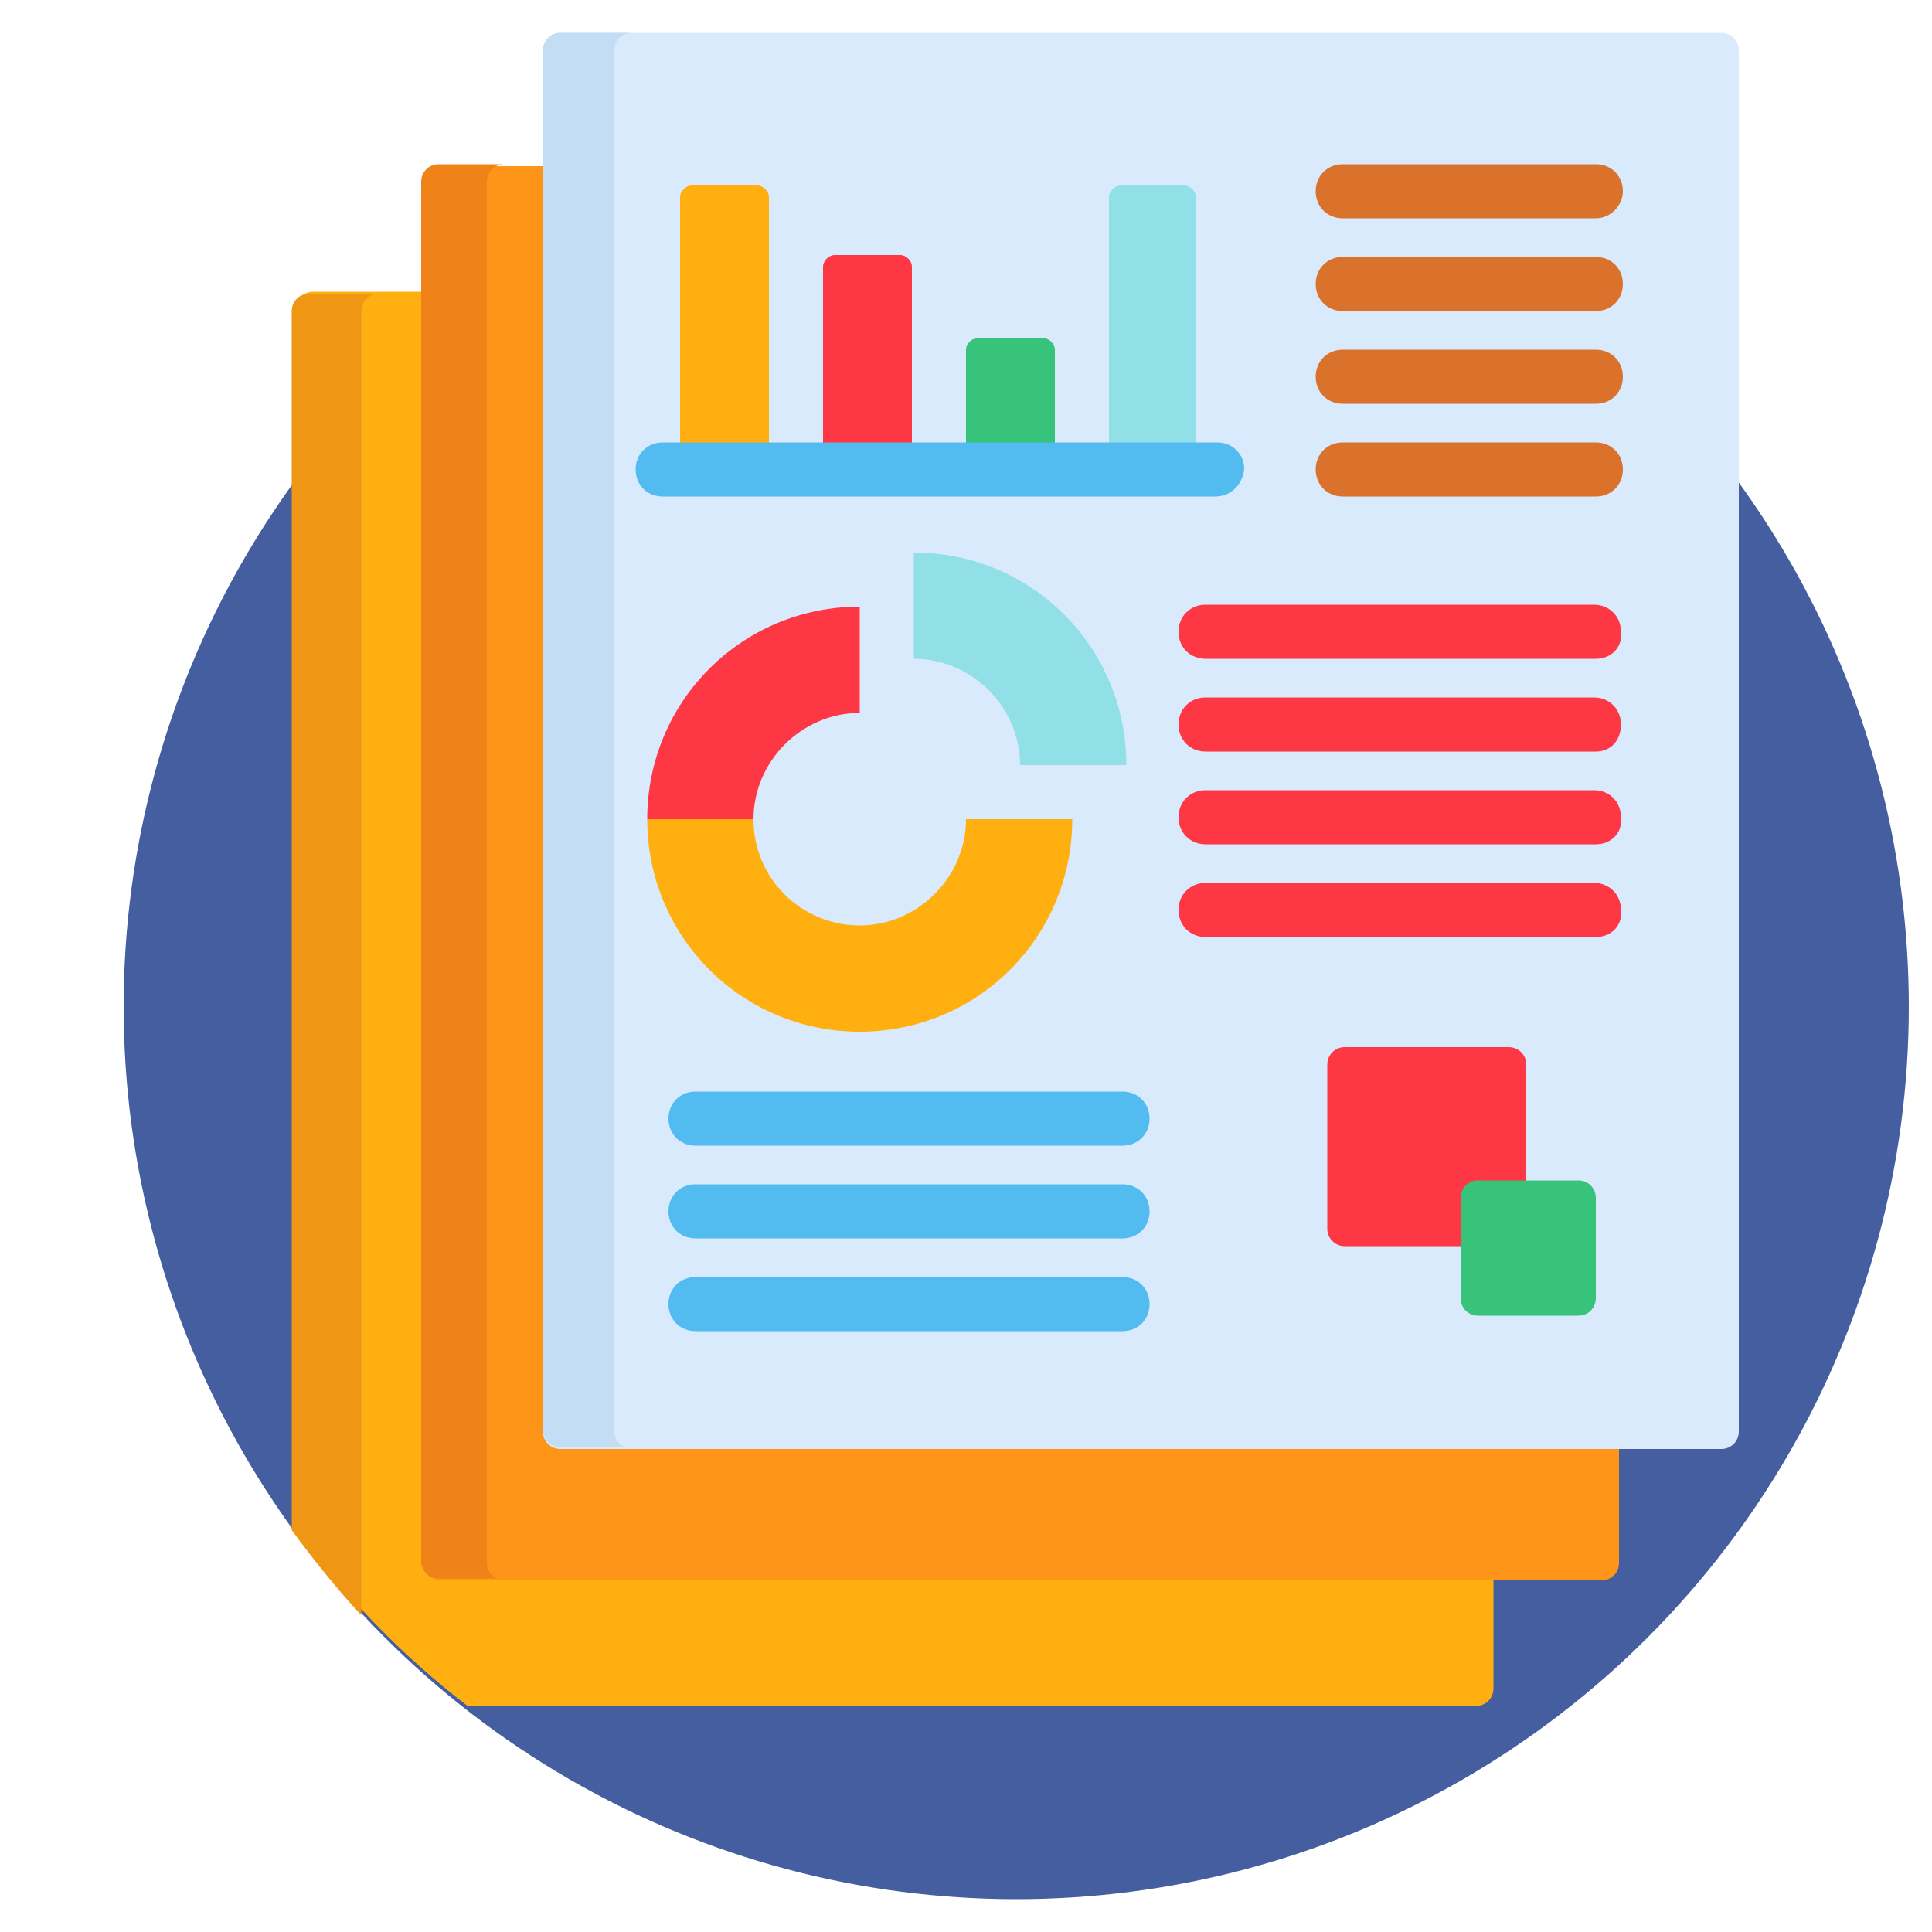 <?xml version="1.0" encoding="utf-8"?>
<!-- Generator: Adobe Illustrator 25.4.1, SVG Export Plug-In . SVG Version: 6.00 Build 0)  -->
<svg version="1.1" id="Capa_1" xmlns="http://www.w3.org/2000/svg" xmlns:xlink="http://www.w3.org/1999/xlink" x="0px" y="0px"
	 width="100px" height="100px" viewBox="0 0 100 100" style="enable-background:new 0 0 100 100;" xml:space="preserve">
<style type="text/css">
	.st0{fill:#445EA0;}
	.st1{fill:#FFAF10;}
	.st2{fill:#EF9614;}
	.st3{fill:#FF9518;}
	.st4{fill:#EF8318;}
	.st5{fill:#D9EAFC;}
	.st6{fill:#C3DDF4;}
	.st7{fill:#DB722C;}
	.st8{fill:#52BBEF;}
	.st9{fill:#FE3745;}
	.st10{fill:#91E0E8;}
	.st11{fill:#37C47A;}
</style>
<circle class="st0" cx="52.6" cy="52.1" r="46.2"/>
<path class="st1" d="M23.3,81.3c-0.5,0-0.9-0.4-0.9-0.9V15.1h-6.2c-0.5,0-0.9,0.4-0.9,0.9v63.1c2.5,3.5,5.5,6.6,8.9,9.2h52.2
	c0.5,0,0.9-0.4,0.9-0.9v-6.2L23.3,81.3L23.3,81.3z"/>
<path class="st2" d="M18.7,16.1c0-0.5,0.4-0.9,0.9-0.9h-3.6c-0.5,0-0.9,0.4-0.9,0.9v63.1c1.1,1.5,2.3,3,3.6,4.4V16.1z"/>
<path class="st3" d="M29.5,74.5c-0.5,0-0.9-0.4-0.9-0.9v-65h-5.8c-0.5,0-0.9,0.4-0.9,0.9v71.4c0,0.5,0.4,0.9,0.9,0.9h60.1
	c0.5,0,0.9-0.4,0.9-0.9v-6.4L29.5,74.5L29.5,74.5z"/>
<path class="st4" d="M25.2,80.9V9.4c0-0.5,0.4-0.9,0.9-0.9h-3.4c-0.5,0-0.9,0.4-0.9,0.9v71.4c0,0.5,0.4,0.9,0.9,0.9h3.4
	C25.6,81.8,25.2,81.4,25.2,80.9z"/>
<path class="st5" d="M90,74.1c0,0.5-0.4,0.9-0.9,0.9H29c-0.5,0-0.9-0.4-0.9-0.9V2.6c0-0.5,0.4-0.9,0.9-0.9h60.1
	c0.5,0,0.9,0.4,0.9,0.9V74.1z"/>
<path class="st6" d="M31.8,74.1V2.6c0-0.5,0.4-0.9,0.9-0.9H29c-0.5,0-0.9,0.4-0.9,0.9v71.4c0,0.5,0.4,0.9,0.9,0.9h3.7
	C32.2,75,31.8,74.6,31.8,74.1z"/>
<g>
	<path class="st7" d="M82.6,11.3H69.5c-0.8,0-1.4-0.6-1.4-1.4c0-0.8,0.6-1.4,1.4-1.4h13.1c0.8,0,1.4,0.6,1.4,1.4
		C84,10.6,83.4,11.3,82.6,11.3z"/>
	<path class="st7" d="M82.6,16.1H69.5c-0.8,0-1.4-0.6-1.4-1.4c0-0.8,0.6-1.4,1.4-1.4h13.1c0.8,0,1.4,0.6,1.4,1.4
		C84,15.5,83.4,16.1,82.6,16.1z"/>
	<path class="st7" d="M82.6,20.9H69.5c-0.8,0-1.4-0.6-1.4-1.4c0-0.8,0.6-1.4,1.4-1.4h13.1c0.8,0,1.4,0.6,1.4,1.4
		C84,20.3,83.4,20.9,82.6,20.9z"/>
	<path class="st7" d="M82.6,25.7H69.5c-0.8,0-1.4-0.6-1.4-1.4c0-0.8,0.6-1.4,1.4-1.4h13.1c0.8,0,1.4,0.6,1.4,1.4
		C84,25.1,83.4,25.7,82.6,25.7z"/>
</g>
<g>
	<path class="st8" d="M58.1,59.3H36c-0.8,0-1.4-0.6-1.4-1.4s0.6-1.4,1.4-1.4h22.1c0.8,0,1.4,0.6,1.4,1.4
		C59.5,58.7,58.9,59.3,58.1,59.3z"/>
	<path class="st8" d="M58.1,64.1H36c-0.8,0-1.4-0.6-1.4-1.4c0-0.8,0.6-1.4,1.4-1.4h22.1c0.8,0,1.4,0.6,1.4,1.4
		C59.5,63.5,58.9,64.1,58.1,64.1z"/>
	<path class="st8" d="M58.1,68.9H36c-0.8,0-1.4-0.6-1.4-1.4c0-0.8,0.6-1.4,1.4-1.4h22.1c0.8,0,1.4,0.6,1.4,1.4
		C59.5,68.3,58.9,68.9,58.1,68.9z"/>
</g>
<g>
	<path class="st9" d="M82.6,34.1H62.4c-0.8,0-1.4-0.6-1.4-1.4c0-0.8,0.6-1.4,1.4-1.4h20.1c0.8,0,1.4,0.6,1.4,1.4
		C84,33.5,83.4,34.1,82.6,34.1z"/>
	<path class="st9" d="M82.6,38.9H62.4c-0.8,0-1.4-0.6-1.4-1.4s0.6-1.4,1.4-1.4h20.1c0.8,0,1.4,0.6,1.4,1.4S83.4,38.9,82.6,38.9z"/>
	<path class="st9" d="M82.6,43.7H62.4c-0.8,0-1.4-0.6-1.4-1.4c0-0.8,0.6-1.4,1.4-1.4h20.1c0.8,0,1.4,0.6,1.4,1.4
		C84,43.1,83.4,43.7,82.6,43.7z"/>
	<path class="st9" d="M82.6,48.5H62.4c-0.8,0-1.4-0.6-1.4-1.4c0-0.8,0.6-1.4,1.4-1.4h20.1c0.8,0,1.4,0.6,1.4,1.4
		C84,47.9,83.4,48.5,82.6,48.5z"/>
	<path class="st9" d="M33.5,42.4H39c0-3,2.5-5.5,5.5-5.5v-5.5C38.4,31.4,33.5,36.3,33.5,42.4z"/>
</g>
<path class="st10" d="M47.3,28.6v5.5c3,0,5.5,2.5,5.5,5.5h5.5C58.3,33.5,53.4,28.6,47.3,28.6z"/>
<g>
	<path class="st1" d="M50,42.4c0,3-2.5,5.5-5.5,5.5S39,45.5,39,42.4h-5.5c0,6.1,4.9,11,11,11c6.1,0,11-4.9,11-11H50z"/>
	<path class="st1" d="M39.8,23.4V10.2c0-0.3-0.3-0.6-0.6-0.6h-3.4c-0.3,0-0.6,0.3-0.6,0.6v13.2H39.8z"/>
</g>
<path class="st9" d="M47.2,23.4v-9.6c0-0.3-0.3-0.6-0.6-0.6h-3.4c-0.3,0-0.6,0.3-0.6,0.6v9.6H47.2z"/>
<path class="st11" d="M54.6,23.4v-5.3c0-0.3-0.3-0.6-0.6-0.6h-3.4c-0.3,0-0.6,0.3-0.6,0.6v5.3H54.6z"/>
<path class="st10" d="M61.9,23.4V10.2c0-0.3-0.3-0.6-0.6-0.6H58c-0.3,0-0.6,0.3-0.6,0.6v13.2H61.9z"/>
<path class="st9" d="M75.9,62c0-0.3,0.3-0.6,0.6-0.6H79v-6.3c0-0.5-0.4-0.9-0.9-0.9h-8.5c-0.5,0-0.9,0.4-0.9,0.9v8.5
	c0,0.5,0.4,0.9,0.9,0.9h6.3V62z"/>
<path class="st11" d="M82.6,67.2c0,0.5-0.4,0.9-0.9,0.9h-5.2c-0.5,0-0.9-0.4-0.9-0.9V62c0-0.5,0.4-0.9,0.9-0.9h5.2
	c0.5,0,0.9,0.4,0.9,0.9V67.2z"/>
<path class="st8" d="M62.9,25.7H34.3c-0.8,0-1.4-0.6-1.4-1.4c0-0.8,0.6-1.4,1.4-1.4h28.7c0.8,0,1.4,0.6,1.4,1.4
	C64.3,25.1,63.7,25.7,62.9,25.7z"/>
</svg>
